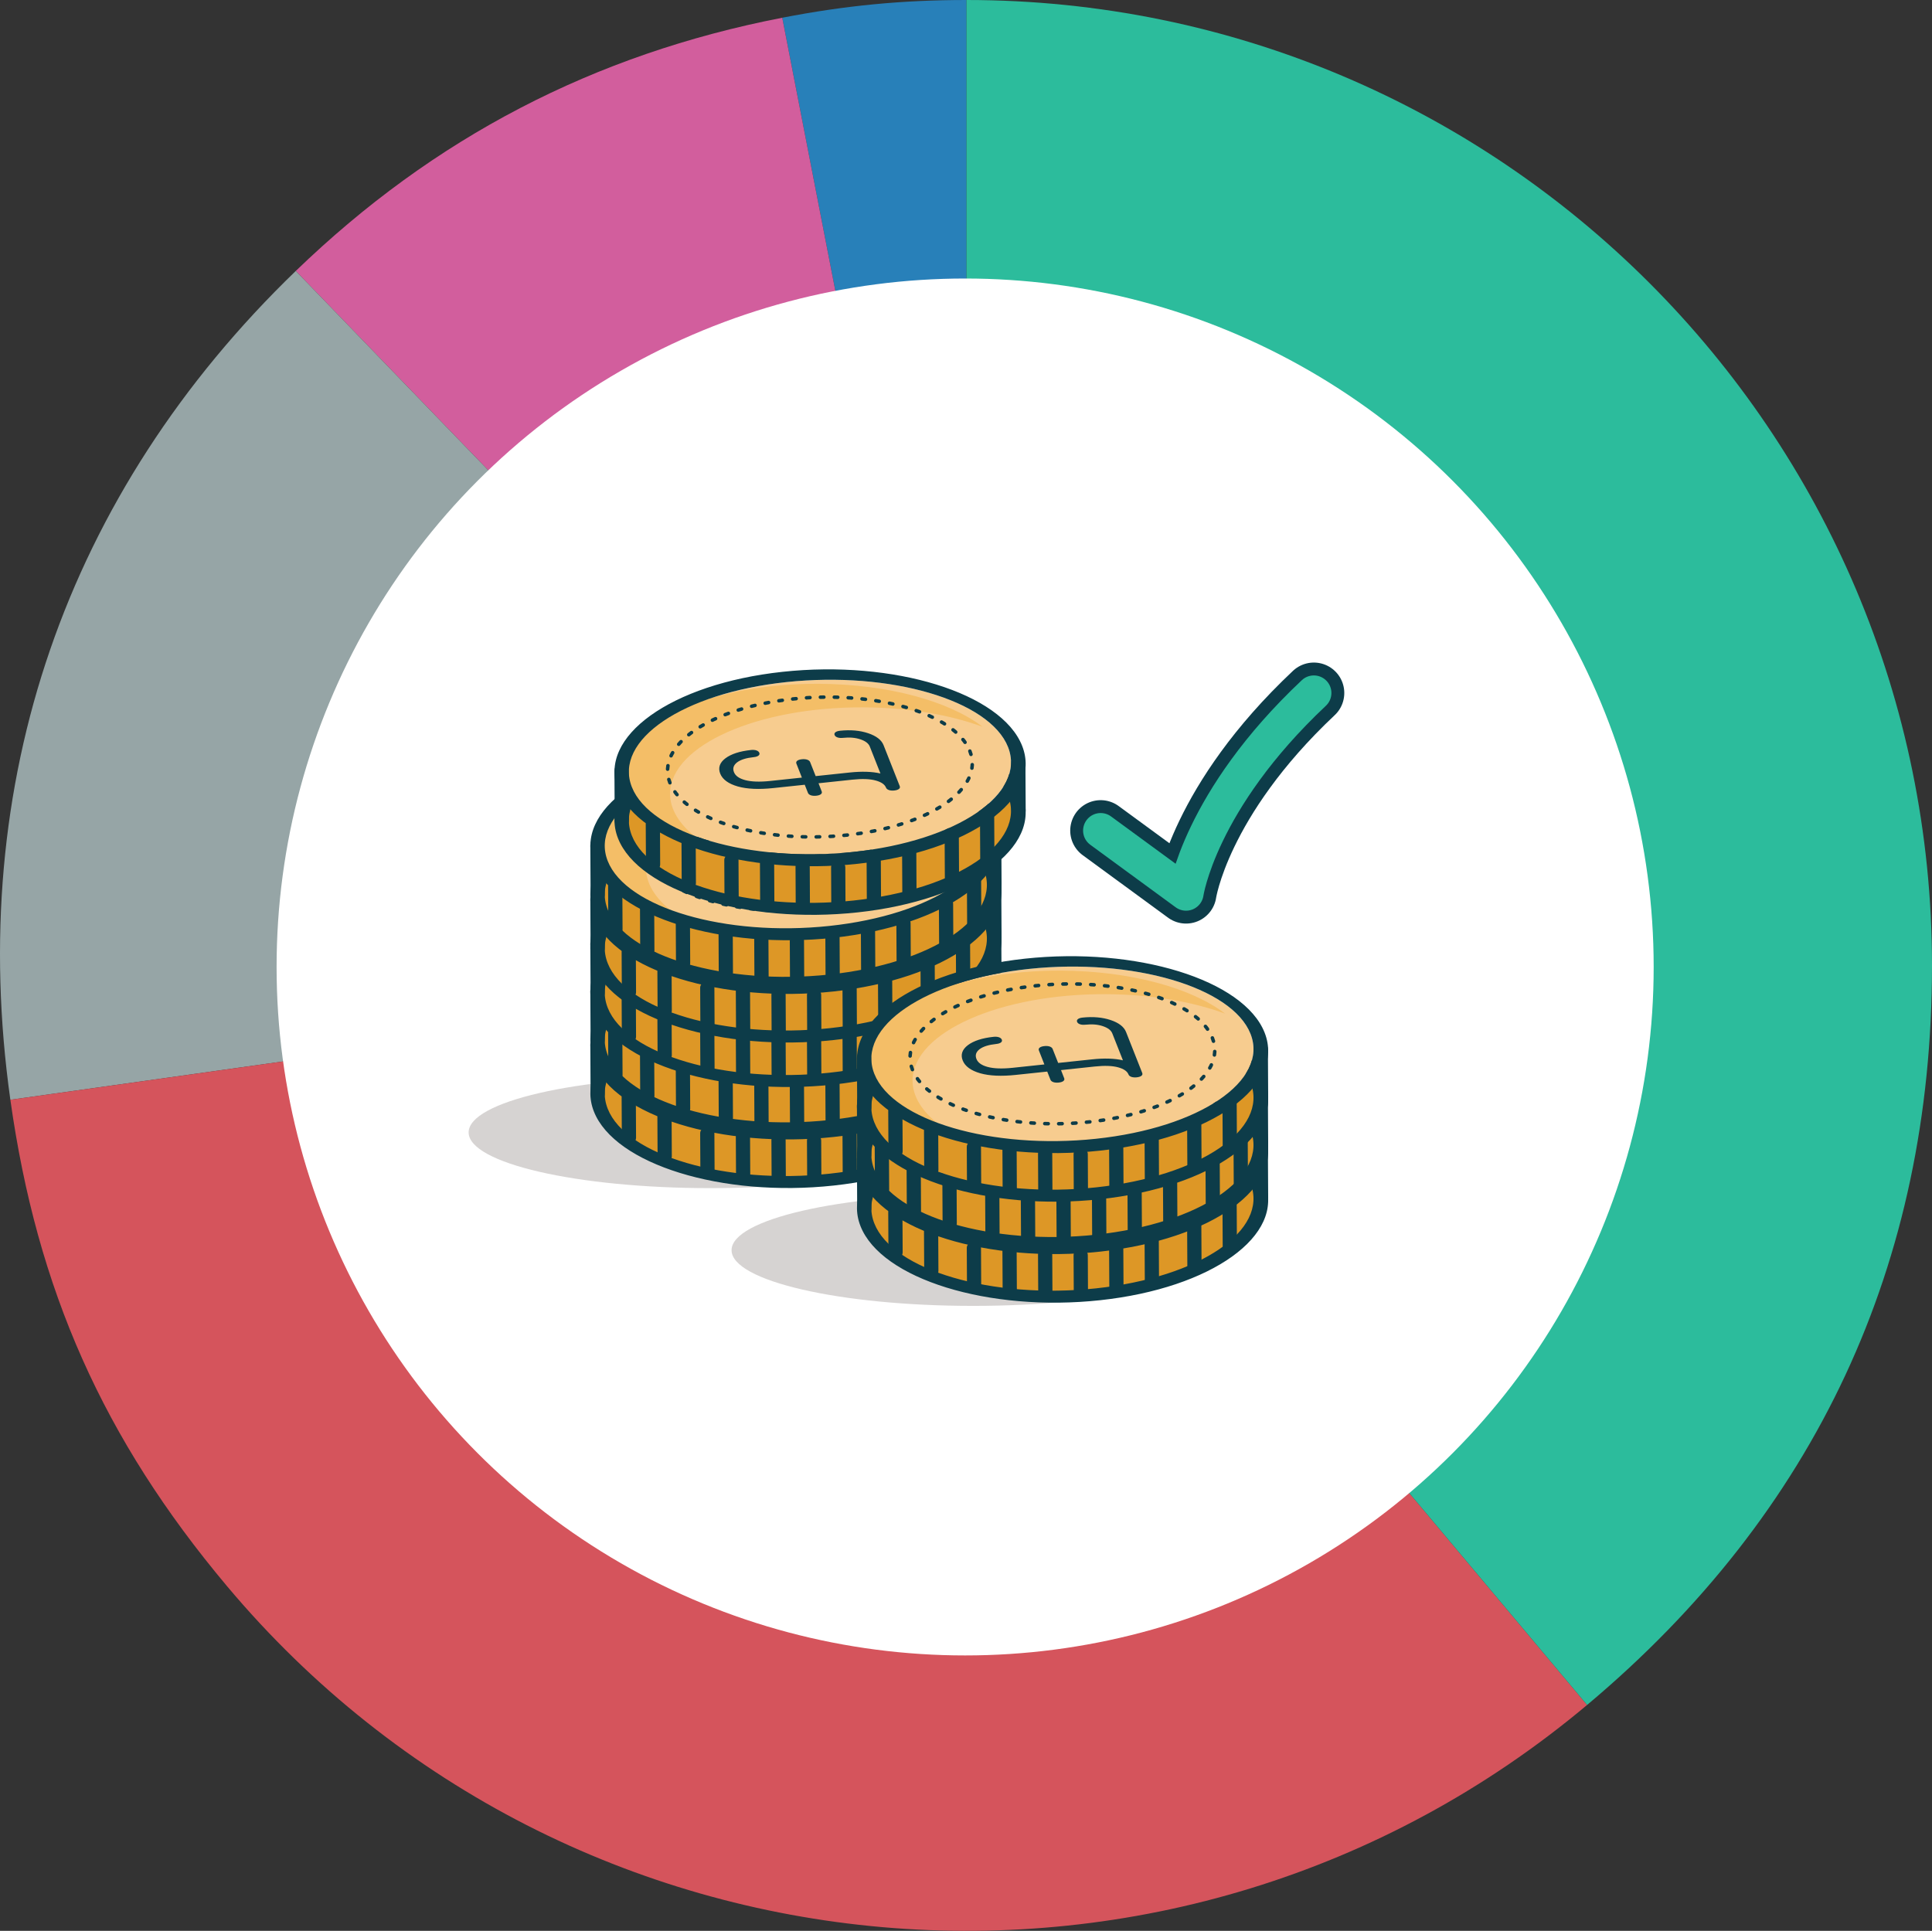 <?xml version="1.0" encoding="UTF-8"?>
<svg id="Layer_3" xmlns="http://www.w3.org/2000/svg" width="474.979" height="474.749" version="1.1" viewBox="0 0 474.979 474.749">
  <rect x="0" y="0" width="474.979" height="474.749" fill="#333333" stroke="none"/>
  <!-- Generator: Adobe Illustrator 29.3.1, SVG Export Plug-In . SVG Version: 2.1.0 Build 151)  -->
  <path d="M237.607,237.372L192.315,4.361c15.443-3.002,29.561-4.361,45.293-4.361v237.372Z" fill="#2880b9" fill-rule="evenodd"/>
  <path d="M237.607,237.372L72.715,66.621C106.664,33.836,145.987,13.366,192.315,4.361l45.293,233.01Z" fill="#d25e9d" fill-rule="evenodd"/>
  <path d="M237.607,237.372L2.546,270.407c-10.947-77.893,13.587-149.146,70.169-203.787l164.892,170.751Z" fill="#96a5a6" fill-rule="evenodd"/>
  <path d="M237.607,237.372l152.58,181.837c-100.426,84.267-250.149,71.168-334.417-29.258-30.336-36.153-46.656-72.808-53.224-119.544l235.062-33.036Z" fill="#d5545c" fill-rule="evenodd"/>
  <path d="M237.607,237.372V0c131.097,0,237.372,106.275,237.372,237.372,0,73.414-28.554,134.648-84.792,181.837l-152.58-181.837Z" fill="#2cbc9c" fill-rule="evenodd"/>
  <circle cx="237.276" cy="237.757" r="169.277" fill="#fff"/>
  <g>
    <ellipse cx="239.253" cy="307.39" rx="59.399" ry="13.699" fill="#d6d3d2"/>
    <ellipse cx="174.612" cy="278.435" rx="59.399" ry="13.699" fill="#d6d3d2"/>
    <g>
      <polygon points="146.909 259.338 153.289 268.709 168.306 274.784 188.36 278.252 202.944 278.252 218.471 274.784 235.628 268.165 244.453 257.182 244.453 269.29 239.672 277.109 229.857 283.25 215.327 288.589 195.331 290.801 176.042 289.166 166.366 286.707 158.498 283.137 150.988 278.252 146.909 268.336 146.909 259.338" fill="#dd9726"/>
      <path d="M245.369,262.52c5.11,13.012-13.02,26.012-40.415,28.98-27.395,2.968-53.84-5.204-58.95-18.216-5.11-13.012,13.02-26.012,40.415-28.98,27.395-2.968,53.84,5.204,58.95,18.216ZM149.409,272.623c4.547,11.514,28.991,18.676,54.488,15.966,25.497-2.711,42.542-14.283,37.995-25.798-4.547-11.514-28.991-18.676-54.488-15.966-25.497,2.711-42.542,14.283-37.995,25.798Z" fill="#0d3c49"/>
      <path d="M149.409,260.676c4.547,11.514,28.991,18.676,54.488,15.966,25.497-2.711,42.542-14.283,37.995-25.798-4.547-11.514-28.991-18.676-54.488-15.966-25.497,2.711-42.542,14.283-37.995,25.798Z" fill="#f7cc8f"/>
      <path d="M158.81,262.151c.233-11.753,21.596-21.202,47.622-21.063,11.059.059,21.199,1.844,29.197,4.774-8.143-6.24-23.101-10.473-40.252-10.565-26.026-.139-47.389,9.31-47.622,21.063-.134,6.759,6.758,12.826,17.581,16.791-4.214-3.229-6.605-6.994-6.526-11.001Z" fill="#f4be67"/>
      <path d="M245.369,250.574c5.11,13.012-13.02,26.012-40.415,28.98-27.395,2.968-53.84-5.204-58.95-18.216-5.11-13.012,13.02-26.012,40.415-28.98,27.395-2.968,53.84,5.204,58.95,18.216ZM149.409,260.676c4.547,11.514,28.991,18.676,54.488,15.966,25.497-2.711,42.542-14.283,37.995-25.798-4.547-11.514-28.991-18.676-54.488-15.966-25.497,2.711-42.542,14.283-37.995,25.798Z" fill="#0d3c49"/>
      <path d="M201.889,280.412l.05,9.518c.005.898-.774,1.629-1.74,1.635s-1.752-.715-1.757-1.612l-.05-9.518c-.005-.898.774-1.629,1.74-1.635.965-.006,1.752.715,1.757,1.612Z" fill="#0d3c49"/>
      <path d="M193.147,280.274l.051,9.668c.005.891-.774,1.617-1.74,1.623-.965.006-1.752-.709-1.757-1.6l-.051-9.668c-.005-.891.774-1.617,1.74-1.623s1.752.709,1.757,1.6Z" fill="#0d3c49"/>
      <path d="M210.621,278.83l.053,9.919c.005.914-.774,1.658-1.739,1.665s-1.752-.728-1.757-1.642l-.053-9.919c-.005-.914.774-1.658,1.739-1.665s1.752.728,1.757,1.642Z" fill="#0d3c49"/>
      <path d="M219.347,276.936l.053,9.979c.005.919-.774,1.668-1.739,1.674s-1.752-.732-1.757-1.651l-.053-9.979c-.005-.919.774-1.668,1.739-1.674s1.752.732,1.757,1.651Z" fill="#0d3c49"/>
      <path d="M184.397,279.329l.052,9.824c.005.905-.774,1.642-1.74,1.649s-1.752-.721-1.757-1.626l-.052-9.824c-.005-.905.774-1.642,1.74-1.649s1.752.721,1.757,1.626Z" fill="#0d3c49"/>
      <path d="M175.632,278.604l.048,9.043c.004.833-.775,1.512-1.74,1.519s-1.752-.663-1.756-1.496l-.048-9.043c-.004-.833.775-1.512,1.74-1.519s1.752.663,1.756,1.496Z" fill="#0d3c49"/>
      <path d="M165.114,274.549l.052,9.748c.005.898-.774,1.63-1.74,1.636s-1.752-.715-1.757-1.613l-.052-9.748c-.005-.898.774-1.63,1.74-1.636s1.752.715,1.757,1.613Z" fill="#0d3c49"/>
      <path d="M156.321,269.821l.052,9.904c.005.921-.774,1.672-1.739,1.678s-1.752-.734-1.757-1.655l-.052-9.904c-.005-.921.774-1.672,1.739-1.678s1.752.734,1.757,1.655Z" fill="#0d3c49"/>
      <path d="M148.625,256.803l.064,12.055c.006,1.121-.772,2.034-1.737,2.04s-1.753-.896-1.759-2.017l-.064-12.055c-.006-1.121.772-2.034,1.737-2.04s1.753.896,1.759,2.017Z" fill="#0d3c49"/>
      <path d="M229.804,273.231l.053,10.019c.005.923-.774,1.675-1.739,1.681s-1.752-.735-1.757-1.658l-.053-10.019c-.005-.923.774-1.675,1.739-1.681s1.752.735,1.757,1.658Z" fill="#0d3c49"/>
      <path d="M238.495,267.712l.057,10.858c.005.999-.773,1.812-1.739,1.818s-1.752-.797-1.758-1.795l-.057-10.858c-.005-.999.773-1.812,1.739-1.818s1.752.797,1.758,1.795Z" fill="#0d3c49"/>
      <path d="M246.171,254.739l.062,11.648c.006,1.071-.773,1.943-1.738,1.95s-1.753-.855-1.758-1.927l-.062-11.648c-.006-1.071.773-1.943,1.738-1.95s1.753.855,1.758,1.927Z" fill="#0d3c49"/>
      <path d="M199.258,247.896c.21.533,1.01.806,2.037.697,1.669-.177,3.083-.057,4.324.367,1.24.425,1.99,1.005,2.293,1.774l2.613,6.616c-2.037-.476-4.583-.556-7.602-.235l-8.321.88-1.361-3.446c-.21-.533-1.01-.806-2.037-.697s-1.555.524-1.345,1.057l1.354,3.452-7.754.824c-2.601.276-4.691.205-6.211-.211-1.481-.406-2.375-1.045-2.733-1.952-.365-.924-.115-1.709.754-2.394.884-.674,2.238-1.099,4.137-1.301,1.027-.109,1.555-.524,1.344-1.057s-1.01-.806-2.037-.697c-2.775.295-4.894.984-6.302,2.047-1.411,1.068-1.841,2.334-1.277,3.761.568,1.438,2.029,2.504,4.354,3.169,2.256.63,5.171.76,8.663.389l7.764-.821.791,2.004c.21.533,1.01.807,2.037.698s1.555-.524,1.344-1.057l-.785-2.009,8.311-.884c2.413-.257,4.353-.186,5.766.211,1.381.387,2.206.96,2.519,1.753.21.533,1.009.806,2.036.697s1.555-.524,1.345-1.057l-3.988-10.098c-.503-1.273-1.783-2.26-3.804-2.933-2.013-.671-4.331-.874-6.886-.602-1.027.109-1.555.524-1.344,1.057Z" fill="#0d3c49"/>
      <path d="M232.513,251.841c3.65,9.242-9.895,18.489-30.254,20.654-20.359,2.164-39.822-3.574-43.472-12.816-3.65-9.242,9.895-18.489,30.254-20.654,20.359-2.164,39.822,3.574,43.472,12.816Z" fill="none" stroke="#0d3c49" stroke-dasharray=".854 2.563" stroke-linecap="round" stroke-miterlimit="10" stroke-width=".862"/>
    </g>
    <g>
      <g>
        <polygon points="146.909 246.14 153.289 255.512 168.306 261.586 188.36 265.054 202.944 265.054 218.471 261.586 235.628 254.968 244.453 243.984 244.453 256.093 239.672 263.911 229.857 270.053 215.327 275.391 195.331 277.603 176.042 275.968 166.366 273.509 158.498 269.939 150.988 265.054 146.909 255.139 146.909 246.14" fill="#dd9726"/>
        <path d="M245.369,249.323c5.11,13.012-13.02,26.012-40.415,28.98-27.395,2.968-53.84-5.204-58.95-18.216-5.11-13.012,13.02-26.012,40.415-28.98,27.395-2.968,53.84,5.204,58.95,18.216ZM149.409,259.425c4.547,11.514,28.991,18.676,54.488,15.966,25.497-2.711,42.542-14.283,37.995-25.798-4.547-11.514-28.991-18.676-54.488-15.966-25.497,2.711-42.542,14.283-37.995,25.798Z" fill="#0d3c49"/>
        <g>
          <path d="M206.409,266.21l.05,9.518c.005.898-.774,1.629-1.74,1.635s-1.752-.715-1.757-1.612l-.05-9.518c-.005-.898.774-1.629,1.74-1.635s1.752.715,1.757,1.612Z" fill="#0d3c49"/>
          <path d="M197.667,267.076l.051,9.668c.005.891-.774,1.617-1.74,1.623s-1.752-.709-1.757-1.6l-.051-9.668c-.005-.891.774-1.617,1.74-1.623s1.752.709,1.757,1.6Z" fill="#0d3c49"/>
          <path d="M215.142,264.628l.053,9.919c.005.914-.774,1.658-1.739,1.665s-1.752-.728-1.757-1.642l-.053-9.919c-.005-.914.774-1.658,1.739-1.665s1.752.728,1.757,1.642Z" fill="#0d3c49"/>
          <path d="M223.868,262.734l.053,9.979c.005.919-.774,1.668-1.739,1.674s-1.752-.732-1.757-1.651l-.053-9.979c-.005-.919.774-1.668,1.739-1.674s1.752.732,1.757,1.651Z" fill="#0d3c49"/>
          <path d="M188.917,266.131l.052,9.824c.005.905-.774,1.642-1.74,1.649s-1.752-.721-1.757-1.626l-.052-9.824c-.005-.905.774-1.642,1.74-1.649s1.752.721,1.757,1.626Z" fill="#0d3c49"/>
          <path d="M180.151,265.47l.05,9.422c.005.868-.774,1.575-1.74,1.582s-1.752-.691-1.757-1.559l-.05-9.422c-.005-.868.774-1.575,1.74-1.582s1.752.691,1.757,1.559Z" fill="#0d3c49"/>
          <path d="M169.634,262.849l.052,9.748c.005.898-.774,1.63-1.74,1.636s-1.752-.715-1.757-1.613l-.052-9.748c-.005-.898.774-1.63,1.74-1.636s1.752.715,1.757,1.613Z" fill="#0d3c49"/>
          <path d="M160.837,259.199l.054,10.278c.005.956-.774,1.735-1.739,1.741-.965.006-1.752-.762-1.757-1.718l-.054-10.278c-.005-.956.774-1.735,1.739-1.741s1.752.762,1.757,1.718Z" fill="#0d3c49"/>
          <path d="M148.625,243.605l.064,12.055c.006,1.121-.772,2.034-1.737,2.04s-1.753-.896-1.759-2.017l-.064-12.055c-.006-1.121.772-2.034,1.737-2.04s1.753.896,1.759,2.017Z" fill="#0d3c49"/>
          <path d="M234.324,258.024l.053,10.019c.005.923-.774,1.675-1.739,1.681s-1.752-.735-1.757-1.658l-.053-10.019c-.005-.923.774-1.675,1.739-1.681s1.752.735,1.757,1.658Z" fill="#0d3c49"/>
          <path d="M241.208,252.041l.057,10.858c.005.999-.773,1.812-1.739,1.818s-1.752-.797-1.758-1.795l-.057-10.858c-.005-.999.773-1.812,1.739-1.818s1.752.797,1.758,1.795Z" fill="#0d3c49"/>
          <path d="M246.171,241.541l.062,11.648c.006,1.071-.773,1.943-1.738,1.95s-1.753-.855-1.758-1.927l-.062-11.648c-.006-1.071.773-1.943,1.738-1.95s1.753.855,1.758,1.927Z" fill="#0d3c49"/>
          <path d="M152.998,253.59l.057,10.704c.005.996-.773,1.807-1.739,1.813s-1.752-.794-1.758-1.79l-.057-10.704c-.005-.996.773-1.807,1.739-1.813s1.752.794,1.758,1.79Z" fill="#0d3c49"/>
        </g>
      </g>
      <path d="M149.409,247.478c4.547,11.514,28.991,18.676,54.488,15.966,25.497-2.711,42.542-14.283,37.995-25.798-4.547-11.514-28.991-18.676-54.488-15.966-25.497,2.711-42.542,14.283-37.995,25.798Z" fill="#f7cc8f"/>
      <path d="M158.81,248.953c.233-11.753,21.596-21.202,47.622-21.063,11.059.059,21.199,1.844,29.197,4.774-8.143-6.24-23.101-10.473-40.252-10.565-26.026-.139-47.389,9.31-47.622,21.063-.134,6.759,6.758,12.826,17.581,16.791-4.214-3.229-6.605-6.994-6.526-11.001Z" fill="#f4be67"/>
      <path d="M245.369,237.376c5.11,13.012-13.02,26.012-40.415,28.98-27.395,2.968-53.84-5.204-58.95-18.216-5.11-13.012,13.02-26.012,40.415-28.98,27.395-2.968,53.84,5.204,58.95,18.216ZM149.409,247.478c4.547,11.514,28.991,18.676,54.488,15.966,25.497-2.711,42.542-14.283,37.995-25.798-4.547-11.514-28.991-18.676-54.488-15.966-25.497,2.711-42.542,14.283-37.995,25.798Z" fill="#0d3c49"/>
      <path d="M199.258,234.699c.21.533,1.01.806,2.037.697,1.669-.177,3.083-.057,4.324.367,1.24.425,1.99,1.005,2.293,1.774l2.613,6.616c-2.037-.476-4.583-.556-7.602-.235l-8.321.88-1.361-3.446c-.21-.533-1.01-.806-2.037-.697s-1.555.524-1.345,1.057l1.354,3.452-7.754.824c-2.601.276-4.691.205-6.211-.211-1.481-.406-2.375-1.045-2.733-1.952-.365-.924-.115-1.709.754-2.394.884-.674,2.238-1.099,4.137-1.301,1.027-.109,1.555-.524,1.344-1.057s-1.01-.806-2.037-.697c-2.775.295-4.894.984-6.302,2.047-1.411,1.068-1.841,2.334-1.277,3.761.568,1.438,2.029,2.504,4.354,3.169,2.256.63,5.171.76,8.663.389l7.764-.821.791,2.004c.21.533,1.01.807,2.037.698s1.555-.524,1.344-1.057l-.785-2.009,8.311-.884c2.413-.257,4.353-.186,5.766.211,1.381.387,2.206.96,2.519,1.753.21.533,1.009.806,2.036.697,1.027-.109,1.555-.524,1.345-1.057l-3.988-10.098c-.503-1.273-1.783-2.26-3.804-2.933-2.013-.671-4.331-.874-6.886-.602-1.027.109-1.555.524-1.344,1.057Z" fill="#0d3c49"/>
      <path d="M232.513,238.644c3.65,9.242-9.895,18.489-30.254,20.654-20.359,2.164-39.822-3.574-43.472-12.816-3.65-9.242,9.895-18.489,30.254-20.654,20.359-2.164,39.822,3.574,43.472,12.816Z" fill="none" stroke="#0d3c49" stroke-dasharray=".854 2.563" stroke-linecap="round" stroke-miterlimit="10" stroke-width=".862"/>
    </g>
    <g>
      <polygon points="146.909 234.506 153.289 243.877 168.306 249.952 188.36 253.42 202.944 253.42 218.471 249.952 235.628 243.333 244.453 232.35 244.453 244.458 239.672 252.276 229.857 258.418 215.327 263.757 195.331 265.969 176.042 264.334 166.366 261.875 158.498 258.305 150.988 253.42 146.909 243.504 146.909 234.506" fill="#dd9726"/>
      <path d="M245.369,237.688c5.11,13.012-13.02,26.012-40.415,28.98-27.395,2.968-53.84-5.204-58.95-18.216-5.11-13.012,13.02-26.012,40.415-28.98,27.395-2.968,53.84,5.204,58.95,18.216ZM149.409,247.791c4.547,11.514,28.991,18.676,54.488,15.966,25.497-2.711,42.542-14.283,37.995-25.798-4.547-11.514-28.991-18.676-54.488-15.966s-42.542,14.283-37.995,25.798Z" fill="#0d3c49"/>
      <path d="M149.409,235.844c4.547,11.514,28.991,18.676,54.488,15.966,25.497-2.711,42.542-14.283,37.995-25.798-4.547-11.514-28.991-18.676-54.488-15.966-25.497,2.711-42.542,14.283-37.995,25.798Z" fill="#f7cc8f"/>
      <path d="M158.81,237.319c.233-11.753,21.596-21.202,47.622-21.063,11.059.059,21.199,1.844,29.197,4.774-8.143-6.24-23.101-10.473-40.252-10.565-26.026-.139-47.389,9.31-47.622,21.063-.134,6.759,6.758,12.826,17.581,16.791-4.214-3.229-6.605-6.994-6.526-11.001Z" fill="#f4be67"/>
      <path d="M245.369,225.741c5.11,13.012-13.02,26.012-40.415,28.98-27.395,2.968-53.84-5.204-58.95-18.216-5.11-13.012,13.02-26.012,40.415-28.98,27.395-2.968,53.84,5.204,58.95,18.216ZM149.409,235.844c4.547,11.514,28.991,18.676,54.488,15.966,25.497-2.711,42.542-14.283,37.995-25.798-4.547-11.514-28.991-18.676-54.488-15.966-25.497,2.711-42.542,14.283-37.995,25.798Z" fill="#0d3c49"/>
      <path d="M201.889,255.58l.05,9.518c.005.898-.774,1.629-1.74,1.635s-1.752-.715-1.757-1.612l-.05-9.518c-.005-.898.774-1.629,1.74-1.635s1.752.715,1.757,1.612Z" fill="#0d3c49"/>
      <path d="M193.147,255.442l.051,9.668c.005.891-.774,1.617-1.74,1.623s-1.752-.709-1.757-1.6l-.051-9.668c-.005-.891.774-1.617,1.74-1.623s1.752.709,1.757,1.6Z" fill="#0d3c49"/>
      <path d="M210.621,253.998l.053,9.919c.005.914-.774,1.658-1.739,1.665s-1.752-.728-1.757-1.642l-.053-9.919c-.005-.914.774-1.658,1.739-1.665s1.752.728,1.757,1.642Z" fill="#0d3c49"/>
      <path d="M219.347,252.104l.053,9.979c.005.919-.774,1.668-1.739,1.674s-1.752-.732-1.757-1.651l-.053-9.979c-.005-.919.774-1.668,1.739-1.674.965-.006,1.752.732,1.757,1.651Z" fill="#0d3c49"/>
      <path d="M184.397,254.497l.052,9.824c.005.905-.774,1.642-1.74,1.649s-1.752-.721-1.757-1.626l-.052-9.824c-.005-.905.774-1.642,1.74-1.649s1.752.721,1.757,1.626Z" fill="#0d3c49"/>
      <path d="M175.632,253.772l.048,9.043c.004.833-.775,1.512-1.74,1.519s-1.752-.663-1.756-1.496l-.048-9.043c-.004-.833.775-1.512,1.74-1.519s1.752.663,1.756,1.496Z" fill="#0d3c49"/>
      <path d="M165.114,249.717l.052,9.748c.005.898-.774,1.63-1.74,1.636-.965.006-1.752-.715-1.757-1.613l-.052-9.748c-.005-.898.774-1.63,1.74-1.636s1.752.715,1.757,1.613Z" fill="#0d3c49"/>
      <path d="M156.321,244.989l.052,9.904c.005.921-.774,1.672-1.739,1.678s-1.752-.734-1.757-1.655l-.052-9.904c-.005-.921.774-1.672,1.739-1.678s1.752.734,1.757,1.655Z" fill="#0d3c49"/>
      <path d="M148.625,231.97l.064,12.055c.006,1.121-.772,2.034-1.737,2.04s-1.753-.896-1.759-2.017l-.064-12.055c-.006-1.121.772-2.034,1.737-2.04s1.753.896,1.759,2.017Z" fill="#0d3c49"/>
      <path d="M229.804,248.399l.053,10.019c.005.923-.774,1.675-1.739,1.681s-1.752-.735-1.757-1.658l-.053-10.019c-.005-.923.774-1.675,1.739-1.681s1.752.735,1.757,1.658Z" fill="#0d3c49"/>
      <path d="M238.495,242.88l.057,10.858c.005.999-.773,1.812-1.739,1.818s-1.752-.797-1.758-1.795l-.057-10.858c-.005-.999.773-1.812,1.739-1.818s1.752.797,1.758,1.795Z" fill="#0d3c49"/>
      <path d="M246.171,229.907l.062,11.648c.006,1.071-.773,1.943-1.738,1.95s-1.753-.855-1.758-1.927l-.062-11.648c-.006-1.071.773-1.943,1.738-1.95s1.753.855,1.758,1.927Z" fill="#0d3c49"/>
      <path d="M199.258,223.064c.21.533,1.01.806,2.037.697,1.669-.177,3.083-.057,4.324.367,1.24.425,1.99,1.005,2.293,1.774l2.613,6.616c-2.037-.476-4.583-.556-7.602-.235l-8.321.88-1.361-3.446c-.21-.533-1.01-.806-2.037-.697s-1.555.524-1.345,1.057l1.354,3.452-7.754.824c-2.601.276-4.691.205-6.211-.211-1.481-.406-2.375-1.045-2.733-1.952-.365-.924-.115-1.709.754-2.394.884-.674,2.238-1.099,4.137-1.301,1.027-.109,1.555-.524,1.344-1.057s-1.01-.806-2.037-.697c-2.775.295-4.894.984-6.302,2.047-1.411,1.068-1.841,2.334-1.277,3.761.568,1.438,2.029,2.504,4.354,3.169,2.256.63,5.171.76,8.663.389l7.764-.821.791,2.004c.21.533,1.01.807,2.037.698s1.555-.524,1.344-1.057l-.785-2.009,8.311-.884c2.413-.257,4.353-.186,5.766.211,1.381.387,2.206.96,2.519,1.753.21.533,1.009.806,2.036.697s1.555-.524,1.345-1.057l-3.988-10.098c-.503-1.273-1.783-2.26-3.804-2.933-2.013-.671-4.331-.874-6.886-.602-1.027.109-1.555.524-1.344,1.057Z" fill="#0d3c49"/>
      <path d="M232.513,227.009c3.65,9.242-9.895,18.489-30.254,20.654-20.359,2.164-39.822-3.574-43.472-12.816-3.65-9.242,9.895-18.489,30.254-20.654,20.359-2.164,39.822,3.574,43.472,12.816Z" fill="none" stroke="#0d3c49" stroke-dasharray=".854 2.563" stroke-linecap="round" stroke-miterlimit="10" stroke-width=".862"/>
    </g>
    <g>
      <polygon points="146.909 223.562 153.289 232.933 168.306 239.007 188.36 242.476 202.944 242.476 218.471 239.007 235.628 232.389 244.453 221.405 244.453 233.514 239.672 241.332 229.857 247.474 215.327 252.812 195.331 255.025 176.042 253.389 166.366 250.931 158.498 247.361 150.988 242.476 146.909 232.56 146.909 223.562" fill="#dd9726"/>
      <path d="M245.369,226.744c5.11,13.012-13.02,26.012-40.415,28.98-27.395,2.968-53.84-5.204-58.95-18.216-5.11-13.012,13.02-26.012,40.415-28.98,27.395-2.968,53.84,5.204,58.95,18.216ZM149.409,236.846c4.547,11.514,28.991,18.676,54.488,15.966,25.497-2.711,42.542-14.283,37.995-25.798-4.547-11.514-28.991-18.676-54.488-15.966s-42.542,14.283-37.995,25.798Z" fill="#0d3c49"/>
      <path d="M149.409,224.9c4.547,11.514,28.991,18.676,54.488,15.966,25.497-2.711,42.542-14.283,37.995-25.798-4.547-11.514-28.991-18.676-54.488-15.966-25.497,2.711-42.542,14.283-37.995,25.798Z" fill="#f7cc8f"/>
      <path d="M158.81,226.374c.233-11.753,21.596-21.202,47.622-21.063,11.059.059,21.199,1.844,29.197,4.774-8.143-6.24-23.101-10.473-40.252-10.565-26.026-.139-47.389,9.31-47.622,21.063-.134,6.759,6.758,12.826,17.581,16.791-4.214-3.229-6.605-6.994-6.526-11.001Z" fill="#f4be67"/>
      <path d="M245.369,214.797c5.11,13.012-13.02,26.012-40.415,28.98-27.395,2.968-53.84-5.204-58.95-18.216-5.11-13.012,13.02-26.012,40.415-28.98,27.395-2.968,53.84,5.204,58.95,18.216ZM149.409,224.9c4.547,11.514,28.991,18.676,54.488,15.966,25.497-2.711,42.542-14.283,37.995-25.798-4.547-11.514-28.991-18.676-54.488-15.966-25.497,2.711-42.542,14.283-37.995,25.798Z" fill="#0d3c49"/>
      <path d="M201.889,244.635l.05,9.518c.005.898-.774,1.629-1.74,1.635s-1.752-.715-1.757-1.612l-.05-9.518c-.005-.898.774-1.629,1.74-1.635s1.752.715,1.757,1.612Z" fill="#0d3c49"/>
      <path d="M193.147,244.498l.051,9.668c.005.891-.774,1.617-1.74,1.623s-1.752-.709-1.757-1.6l-.051-9.668c-.005-.891.774-1.617,1.74-1.623s1.752.709,1.757,1.6Z" fill="#0d3c49"/>
      <path d="M210.621,243.053l.053,9.919c.005.914-.774,1.658-1.739,1.665s-1.752-.728-1.757-1.642l-.053-9.919c-.005-.914.774-1.658,1.739-1.665s1.752.728,1.757,1.642Z" fill="#0d3c49"/>
      <path d="M219.347,241.159l.053,9.979c.005.919-.774,1.668-1.739,1.674s-1.752-.732-1.757-1.651l-.053-9.979c-.005-.919.774-1.668,1.739-1.674s1.752.732,1.757,1.651Z" fill="#0d3c49"/>
      <path d="M184.397,243.552l.052,9.824c.005.905-.774,1.642-1.74,1.649s-1.752-.721-1.757-1.626l-.052-9.824c-.005-.905.774-1.642,1.74-1.649s1.752.721,1.757,1.626Z" fill="#0d3c49"/>
      <path d="M175.632,242.828l.048,9.043c.004.833-.775,1.512-1.74,1.519-.965.006-1.752-.663-1.756-1.496l-.048-9.043c-.004-.833.775-1.512,1.74-1.519s1.752.663,1.756,1.496Z" fill="#0d3c49"/>
      <path d="M165.114,238.772l.052,9.748c.005.898-.774,1.63-1.74,1.636s-1.752-.715-1.757-1.613l-.052-9.748c-.005-.898.774-1.63,1.74-1.636s1.752.715,1.757,1.613Z" fill="#0d3c49"/>
      <path d="M156.321,234.044l.052,9.904c.005.921-.774,1.672-1.739,1.678s-1.752-.734-1.757-1.655l-.052-9.904c-.005-.921.774-1.672,1.739-1.678s1.752.734,1.757,1.655Z" fill="#0d3c49"/>
      <path d="M148.625,221.026l.064,12.055c.006,1.121-.772,2.034-1.737,2.04s-1.753-.896-1.759-2.017l-.064-12.055c-.006-1.121.772-2.034,1.737-2.04s1.753.896,1.759,2.017Z" fill="#0d3c49"/>
      <path d="M229.804,237.454l.053,10.019c.005.923-.774,1.675-1.739,1.681s-1.752-.735-1.757-1.658l-.053-10.019c-.005-.923.774-1.675,1.739-1.681s1.752.735,1.757,1.658Z" fill="#0d3c49"/>
      <path d="M238.495,231.935l.057,10.858c.005.999-.773,1.812-1.739,1.818s-1.752-.797-1.758-1.795l-.057-10.858c-.005-.999.773-1.812,1.739-1.818s1.752.797,1.758,1.795Z" fill="#0d3c49"/>
      <path d="M246.171,218.963l.062,11.648c.006,1.071-.773,1.943-1.738,1.95s-1.753-.855-1.758-1.927l-.062-11.648c-.006-1.071.773-1.943,1.738-1.95s1.753.855,1.758,1.927Z" fill="#0d3c49"/>
      <path d="M199.258,212.12c.21.533,1.01.806,2.037.697,1.669-.177,3.083-.057,4.324.367,1.24.425,1.99,1.005,2.293,1.774l2.613,6.616c-2.037-.476-4.583-.556-7.602-.235l-8.321.88-1.361-3.446c-.21-.533-1.01-.806-2.037-.697s-1.555.524-1.345,1.057l1.354,3.452-7.754.824c-2.601.276-4.691.205-6.211-.211-1.481-.406-2.375-1.045-2.733-1.952-.365-.924-.115-1.709.754-2.394.884-.674,2.238-1.099,4.137-1.301,1.027-.109,1.555-.524,1.344-1.057s-1.01-.806-2.037-.697c-2.775.295-4.894.984-6.302,2.047-1.411,1.068-1.841,2.334-1.277,3.761.568,1.438,2.029,2.504,4.354,3.169,2.256.63,5.171.76,8.663.389l7.764-.821.791,2.004c.21.533,1.01.807,2.037.698s1.555-.524,1.344-1.057l-.785-2.009,8.311-.884c2.413-.257,4.353-.186,5.766.211,1.381.387,2.206.96,2.519,1.753.21.533,1.009.806,2.036.697s1.555-.524,1.345-1.057l-3.988-10.098c-.503-1.273-1.783-2.26-3.804-2.933-2.013-.671-4.331-.874-6.886-.602-1.027.109-1.555.524-1.344,1.057Z" fill="#0d3c49"/>
      <path d="M232.513,216.065c3.65,9.242-9.895,18.489-30.254,20.654-20.359,2.164-39.822-3.574-43.472-12.816-3.65-9.242,9.895-18.489,30.254-20.654,20.359-2.164,39.822,3.574,43.472,12.816Z" fill="none" stroke="#0d3c49" stroke-dasharray=".854 2.563" stroke-linecap="round" stroke-miterlimit="10" stroke-width=".862"/>
    </g>
    <g>
      <g>
        <polygon points="146.909 210.364 153.289 219.735 168.306 225.81 188.36 229.278 202.944 229.278 218.471 225.81 235.628 219.191 244.453 208.208 244.453 220.316 239.672 228.134 229.857 234.276 215.327 239.614 195.331 241.827 176.042 240.191 166.366 237.733 158.498 234.163 150.988 229.278 146.909 219.362 146.909 210.364" fill="#dd9726"/>
        <path d="M245.369,213.546c5.11,13.012-13.02,26.012-40.415,28.98-27.395,2.968-53.84-5.204-58.95-18.216-5.11-13.012,13.02-26.012,40.415-28.98,27.395-2.968,53.84,5.204,58.95,18.216ZM149.409,223.649c4.547,11.514,28.991,18.676,54.488,15.966,25.497-2.711,42.542-14.283,37.995-25.798-4.547-11.514-28.991-18.676-54.488-15.966-25.497,2.711-42.542,14.283-37.995,25.798Z" fill="#0d3c49"/>
        <g>
          <path d="M206.409,230.433l.05,9.518c.005.898-.774,1.629-1.74,1.635s-1.752-.715-1.757-1.612l-.05-9.518c-.005-.898.774-1.629,1.74-1.635s1.752.715,1.757,1.612Z" fill="#0d3c49"/>
          <path d="M197.667,231.3l.051,9.668c.005.891-.774,1.617-1.74,1.623s-1.752-.709-1.757-1.6l-.051-9.668c-.005-.891.774-1.617,1.74-1.623s1.752.709,1.757,1.6Z" fill="#0d3c49"/>
          <path d="M215.142,228.851l.053,9.919c.005.914-.774,1.658-1.739,1.665s-1.752-.728-1.757-1.642l-.053-9.919c-.005-.914.774-1.658,1.739-1.665s1.752.728,1.757,1.642Z" fill="#0d3c49"/>
          <path d="M223.868,226.957l.053,9.979c.005.919-.774,1.668-1.739,1.674-.965.006-1.752-.732-1.757-1.651l-.053-9.979c-.005-.919.774-1.668,1.739-1.674s1.752.732,1.757,1.651Z" fill="#0d3c49"/>
          <path d="M188.917,230.355l.052,9.824c.005.905-.774,1.642-1.74,1.649s-1.752-.721-1.757-1.626l-.052-9.824c-.005-.905.774-1.642,1.74-1.649s1.752.721,1.757,1.626Z" fill="#0d3c49"/>
          <path d="M180.151,229.693l.05,9.422c.005.868-.774,1.575-1.74,1.582s-1.752-.691-1.757-1.559l-.05-9.422c-.005-.868.774-1.575,1.74-1.582s1.752.691,1.757,1.559Z" fill="#0d3c49"/>
          <path d="M169.634,227.073l.052,9.748c.005.898-.774,1.63-1.74,1.636s-1.752-.715-1.757-1.613l-.052-9.748c-.005-.898.774-1.63,1.74-1.636s1.752.715,1.757,1.613Z" fill="#0d3c49"/>
          <path d="M160.837,223.423l.054,10.278c.005.956-.774,1.735-1.739,1.741s-1.752-.762-1.757-1.718l-.054-10.278c-.005-.956.774-1.735,1.739-1.741s1.752.762,1.757,1.718Z" fill="#0d3c49"/>
          <path d="M148.625,207.828l.064,12.055c.006,1.121-.772,2.034-1.737,2.04s-1.753-.896-1.759-2.017l-.064-12.055c-.006-1.121.772-2.034,1.737-2.04s1.753.896,1.759,2.017Z" fill="#0d3c49"/>
          <path d="M234.324,222.248l.053,10.019c.005.923-.774,1.675-1.739,1.681s-1.752-.735-1.757-1.658l-.053-10.019c-.005-.923.774-1.675,1.739-1.681s1.752.735,1.757,1.658Z" fill="#0d3c49"/>
          <path d="M241.208,216.264l.057,10.858c.005.999-.773,1.812-1.739,1.818s-1.752-.797-1.758-1.795l-.057-10.858c-.005-.999.773-1.812,1.739-1.818s1.752.797,1.758,1.795Z" fill="#0d3c49"/>
          <path d="M246.171,205.765l.062,11.648c.006,1.071-.773,1.943-1.738,1.95s-1.753-.855-1.758-1.927l-.062-11.648c-.006-1.071.773-1.943,1.738-1.95s1.753.855,1.758,1.927Z" fill="#0d3c49"/>
          <path d="M152.998,217.814l.057,10.704c.005.996-.773,1.807-1.739,1.813s-1.752-.794-1.758-1.79l-.057-10.704c-.005-.996.773-1.807,1.739-1.813s1.752.794,1.758,1.79Z" fill="#0d3c49"/>
        </g>
      </g>
      <path d="M149.409,211.702c4.547,11.514,28.991,18.676,54.488,15.966,25.497-2.711,42.542-14.283,37.995-25.798-4.547-11.514-28.991-18.676-54.488-15.966-25.497,2.711-42.542,14.283-37.995,25.798Z" fill="#f7cc8f"/>
      <path d="M158.81,213.177c.233-11.753,21.596-21.202,47.622-21.063,11.059.059,21.199,1.844,29.197,4.774-8.143-6.24-23.101-10.473-40.252-10.565-26.026-.139-47.389,9.31-47.622,21.063-.134,6.759,6.758,12.826,17.581,16.791-4.214-3.229-6.605-6.994-6.526-11.001Z" fill="#f4be67"/>
      <path d="M245.369,201.599c5.11,13.012-13.02,26.012-40.415,28.98-27.395,2.968-53.84-5.204-58.95-18.216-5.11-13.012,13.02-26.012,40.415-28.98,27.395-2.968,53.84,5.204,58.95,18.216ZM149.409,211.702c4.547,11.514,28.991,18.676,54.488,15.966,25.497-2.711,42.542-14.283,37.995-25.798-4.547-11.514-28.991-18.676-54.488-15.966-25.497,2.711-42.542,14.283-37.995,25.798Z" fill="#0d3c49"/>
      <path d="M199.258,198.922c.21.533,1.01.806,2.037.697,1.669-.177,3.083-.057,4.324.367,1.24.425,1.99,1.005,2.293,1.774l2.613,6.616c-2.037-.476-4.583-.556-7.602-.235l-8.321.88-1.361-3.446c-.21-.533-1.01-.806-2.037-.697s-1.555.524-1.345,1.057l1.354,3.452-7.754.824c-2.601.276-4.691.205-6.211-.211-1.481-.406-2.375-1.045-2.733-1.952-.365-.924-.115-1.709.754-2.394.884-.674,2.238-1.099,4.137-1.301,1.027-.109,1.555-.524,1.344-1.057s-1.01-.806-2.037-.697c-2.775.295-4.894.984-6.302,2.047-1.411,1.068-1.841,2.334-1.277,3.761.568,1.438,2.029,2.504,4.354,3.169,2.256.63,5.171.76,8.663.389l7.764-.821.791,2.004c.21.533,1.01.807,2.037.698s1.555-.524,1.344-1.057l-.785-2.009,8.311-.884c2.413-.257,4.353-.186,5.766.211,1.381.387,2.206.96,2.519,1.753.21.533,1.009.806,2.036.697s1.555-.524,1.345-1.057l-3.988-10.098c-.503-1.273-1.783-2.26-3.804-2.933-2.013-.671-4.331-.874-6.886-.602-1.027.109-1.555.524-1.344,1.057Z" fill="#0d3c49"/>
      <path d="M232.513,202.867c3.65,9.242-9.895,18.489-30.254,20.654-20.359,2.164-39.822-3.574-43.472-12.816-3.65-9.242,9.895-18.489,30.254-20.654,20.359-2.164,39.822,3.574,43.472,12.816Z" fill="none" stroke="#0d3c49" stroke-dasharray=".854 2.563" stroke-linecap="round" stroke-miterlimit="10" stroke-width=".862"/>
    </g>
    <g>
      <polygon points="152.838 192.17 159.218 201.541 174.235 207.616 194.289 211.084 208.873 211.084 224.4 207.616 241.557 200.997 250.382 190.013 250.382 202.122 245.601 209.94 235.786 216.082 221.256 221.42 201.259 223.633 181.971 221.997 172.294 219.539 164.427 215.969 156.916 211.084 152.838 201.168 152.838 192.17" fill="#dd9726"/>
      <path d="M251.298,195.352c5.11,13.012-13.02,26.012-40.415,28.98-27.395,2.968-53.84-5.204-58.95-18.216-5.11-13.012,13.02-26.012,40.415-28.98,27.395-2.968,53.84,5.204,58.95,18.216ZM155.338,205.455c4.547,11.514,28.991,18.676,54.488,15.966,25.497-2.711,42.542-14.283,37.995-25.798-4.547-11.514-28.991-18.676-54.488-15.966-25.497,2.711-42.542,14.283-37.995,25.798Z" fill="#0d3c49"/>
      <path d="M155.338,193.508c4.547,11.514,28.991,18.676,54.488,15.966,25.497-2.711,42.542-14.283,37.995-25.798-4.547-11.514-28.991-18.676-54.488-15.966-25.497,2.711-42.542,14.283-37.995,25.798Z" fill="#f7cc8f"/>
      <path d="M164.739,194.983c.233-11.753,21.596-21.202,47.622-21.063,11.059.059,21.199,1.844,29.197,4.774-8.143-6.24-23.101-10.473-40.252-10.565-26.026-.139-47.389,9.31-47.622,21.063-.134,6.759,6.758,12.826,17.581,16.791-4.214-3.229-6.605-6.994-6.526-11.001Z" fill="#f4be67"/>
      <path d="M251.298,183.405c5.11,13.012-13.02,26.012-40.415,28.98-27.395,2.968-53.84-5.204-58.95-18.216-5.11-13.012,13.02-26.012,40.415-28.98,27.395-2.968,53.84,5.204,58.95,18.216ZM155.338,193.508c4.547,11.514,28.991,18.676,54.488,15.966,25.497-2.711,42.542-14.283,37.995-25.798-4.547-11.514-28.991-18.676-54.488-15.966-25.497,2.711-42.542,14.283-37.995,25.798Z" fill="#0d3c49"/>
      <path d="M207.818,213.244l.05,9.518c.005.898-.774,1.629-1.74,1.635s-1.752-.715-1.757-1.612l-.05-9.518c-.005-.898.774-1.629,1.74-1.635s1.752.715,1.757,1.612Z" fill="#0d3c49"/>
      <path d="M199.075,213.106l.051,9.668c.005.891-.774,1.617-1.74,1.623s-1.752-.709-1.757-1.6l-.051-9.668c-.005-.891.774-1.617,1.74-1.623s1.752.709,1.757,1.6Z" fill="#0d3c49"/>
      <path d="M216.55,211.661l.053,9.919c.005.914-.774,1.658-1.739,1.665s-1.752-.728-1.757-1.642l-.053-9.919c-.005-.914.774-1.658,1.739-1.665s1.752.728,1.757,1.642Z" fill="#0d3c49"/>
      <path d="M225.276,209.768l.053,9.979c.005.919-.774,1.668-1.739,1.674s-1.752-.732-1.757-1.651l-.053-9.979c-.005-.919.774-1.668,1.739-1.674s1.752.732,1.757,1.651Z" fill="#0d3c49"/>
      <path d="M190.326,212.16l.052,9.824c.005.905-.774,1.642-1.74,1.649s-1.752-.721-1.757-1.626l-.052-9.824c-.005-.905.774-1.642,1.74-1.649s1.752.721,1.757,1.626Z" fill="#0d3c49"/>
      <path d="M181.561,211.436l.048,9.043c.004.833-.775,1.512-1.74,1.519s-1.752-.663-1.756-1.496l-.048-9.043c-.004-.833.775-1.512,1.74-1.519s1.752.663,1.756,1.496Z" fill="#0d3c49"/>
      <path d="M171.043,207.38l.052,9.748c.005.898-.774,1.63-1.74,1.636s-1.752-.715-1.757-1.613l-.052-9.748c-.005-.898.774-1.63,1.74-1.636s1.752.715,1.757,1.613Z" fill="#0d3c49"/>
      <path d="M162.25,202.652l.052,9.904c.005.921-.774,1.672-1.739,1.678s-1.752-.734-1.757-1.655l-.052-9.904c-.005-.921.774-1.672,1.739-1.678s1.752.734,1.757,1.655Z" fill="#0d3c49"/>
      <path d="M154.554,189.634l.064,12.055c.006,1.121-.772,2.034-1.737,2.04s-1.753-.896-1.759-2.017l-.064-12.055c-.006-1.121.772-2.034,1.737-2.04s1.753.896,1.759,2.017Z" fill="#0d3c49"/>
      <path d="M235.733,206.063l.053,10.019c.005.923-.774,1.675-1.739,1.681s-1.752-.735-1.757-1.658l-.053-10.019c-.005-.923.774-1.675,1.739-1.681s1.752.735,1.757,1.658Z" fill="#0d3c49"/>
      <path d="M244.424,200.543l.057,10.858c.005.999-.773,1.812-1.739,1.818s-1.752-.797-1.758-1.795l-.057-10.858c-.005-.999.773-1.812,1.739-1.818s1.752.797,1.758,1.795Z" fill="#0d3c49"/>
      <path d="M252.1,187.571l.062,11.648c.006,1.071-.773,1.943-1.738,1.95s-1.753-.855-1.758-1.927l-.062-11.648c-.006-1.071.773-1.943,1.738-1.95s1.753.855,1.758,1.927Z" fill="#0d3c49"/>
      <path d="M205.187,180.728c.21.533,1.01.806,2.037.697,1.669-.177,3.083-.057,4.324.367,1.24.425,1.99,1.005,2.293,1.774l2.613,6.616c-2.037-.476-4.583-.556-7.602-.235l-8.321.88-1.361-3.446c-.21-.533-1.01-.806-2.037-.697s-1.555.524-1.345,1.057l1.354,3.452-7.754.824c-2.601.276-4.691.205-6.211-.211-1.481-.406-2.375-1.045-2.733-1.952-.365-.924-.115-1.709.754-2.394.884-.674,2.238-1.099,4.137-1.301,1.027-.109,1.555-.524,1.344-1.057s-1.01-.806-2.037-.697c-2.775.295-4.894.984-6.302,2.047-1.411,1.068-1.841,2.334-1.277,3.761.568,1.438,2.029,2.504,4.354,3.169,2.256.63,5.171.76,8.663.389l7.764-.821.791,2.004c.21.533,1.01.807,2.037.698s1.555-.524,1.344-1.057l-.785-2.009,8.311-.884c2.413-.257,4.353-.186,5.766.211,1.381.387,2.206.96,2.519,1.753.21.533,1.009.806,2.036.697s1.555-.524,1.345-1.057l-3.988-10.098c-.503-1.273-1.783-2.26-3.804-2.933-2.013-.671-4.331-.874-6.886-.602-1.027.109-1.555.524-1.344,1.057Z" fill="#0d3c49"/>
      <path d="M238.442,184.673c3.65,9.242-9.895,18.489-30.254,20.654-20.359,2.164-39.822-3.574-43.472-12.816-3.65-9.242,9.895-18.489,30.254-20.654,20.359-2.164,39.822,3.574,43.472,12.816Z" fill="none" stroke="#0d3c49" stroke-dasharray=".854 2.563" stroke-linecap="round" stroke-miterlimit="10" stroke-width=".862"/>
    </g>
    <g>
      <polygon points="212.454 287.528 218.834 296.899 233.851 302.974 253.905 306.442 268.489 306.442 284.016 302.974 301.173 296.355 309.998 285.372 309.998 297.48 305.217 305.298 295.402 311.44 280.872 316.779 260.876 318.991 241.587 317.356 231.911 314.897 224.043 311.327 216.533 306.442 212.454 296.526 212.454 287.528" fill="#dd9726"/>
      <path d="M310.915,290.71c5.11,13.012-13.02,26.012-40.415,28.98-27.395,2.968-53.84-5.204-58.95-18.216-5.11-13.012,13.02-26.012,40.415-28.98,27.395-2.968,53.84,5.204,58.95,18.216ZM214.954,300.813c4.547,11.514,28.991,18.676,54.488,15.966,25.497-2.711,42.542-14.283,37.995-25.798s-28.991-18.676-54.488-15.966c-25.497,2.711-42.542,14.283-37.995,25.798Z" fill="#0d3c49"/>
      <path d="M214.954,288.866c4.547,11.514,28.991,18.676,54.488,15.966,25.497-2.711,42.542-14.283,37.995-25.798-4.547-11.514-28.991-18.676-54.488-15.966-25.497,2.711-42.542,14.283-37.995,25.798Z" fill="#f7cc8f"/>
      <path d="M224.355,290.341c.233-11.753,21.596-21.202,47.622-21.063,11.059.059,21.199,1.844,29.197,4.774-8.143-6.24-23.101-10.473-40.252-10.565-26.026-.139-47.389,9.31-47.622,21.063-.134,6.759,6.758,12.826,17.581,16.791-4.214-3.229-6.605-6.994-6.526-11.001Z" fill="#f4be67"/>
      <path d="M310.915,278.763c5.11,13.012-13.02,26.012-40.415,28.98-27.395,2.968-53.84-5.204-58.95-18.216-5.11-13.012,13.02-26.012,40.415-28.98,27.395-2.968,53.84,5.204,58.95,18.216ZM214.954,288.866c4.547,11.514,28.991,18.676,54.488,15.966,25.497-2.711,42.542-14.283,37.995-25.798-4.547-11.514-28.991-18.676-54.488-15.966-25.497,2.711-42.542,14.283-37.995,25.798Z" fill="#0d3c49"/>
      <path d="M267.434,308.602l.05,9.518c.005.898-.774,1.629-1.74,1.635-.965.006-1.752-.715-1.757-1.612l-.05-9.518c-.005-.898.774-1.629,1.74-1.635s1.752.715,1.757,1.612Z" fill="#0d3c49"/>
      <path d="M258.692,308.464l.051,9.668c.005.891-.774,1.617-1.74,1.623-.965.006-1.752-.709-1.757-1.6l-.051-9.668c-.005-.891.774-1.617,1.74-1.623s1.752.709,1.757,1.6Z" fill="#0d3c49"/>
      <path d="M276.167,307.02l.053,9.919c.005.914-.774,1.658-1.739,1.665s-1.752-.728-1.757-1.642l-.053-9.919c-.005-.914.774-1.658,1.739-1.665s1.752.728,1.757,1.642Z" fill="#0d3c49"/>
      <path d="M284.892,305.126l.053,9.979c.005.919-.774,1.668-1.739,1.674s-1.752-.732-1.757-1.651l-.053-9.979c-.005-.919.774-1.668,1.739-1.674s1.752.732,1.757,1.651Z" fill="#0d3c49"/>
      <path d="M249.942,307.519l.052,9.824c.005.905-.774,1.642-1.74,1.649s-1.752-.721-1.757-1.626l-.052-9.824c-.005-.905.774-1.642,1.74-1.649s1.752.721,1.757,1.626Z" fill="#0d3c49"/>
      <path d="M241.177,306.794l.048,9.043c.004.833-.775,1.512-1.74,1.519s-1.752-.663-1.756-1.496l-.048-9.043c-.004-.833.775-1.512,1.74-1.519.965-.006,1.752.663,1.756,1.496Z" fill="#0d3c49"/>
      <path d="M230.659,302.739l.052,9.748c.005.898-.774,1.63-1.74,1.636s-1.752-.715-1.757-1.613l-.052-9.748c-.005-.898.774-1.63,1.74-1.636s1.752.715,1.757,1.613Z" fill="#0d3c49"/>
      <path d="M221.866,298.011l.052,9.904c.005.921-.774,1.672-1.739,1.678s-1.752-.734-1.757-1.655l-.052-9.904c-.005-.921.774-1.672,1.739-1.678s1.752.734,1.757,1.655Z" fill="#0d3c49"/>
      <path d="M214.17,284.992l.064,12.055c.006,1.121-.772,2.034-1.737,2.04s-1.753-.896-1.759-2.017l-.064-12.055c-.006-1.121.772-2.034,1.737-2.04s1.753.896,1.759,2.017Z" fill="#0d3c49"/>
      <path d="M295.349,301.421l.053,10.019c.005.923-.774,1.675-1.739,1.681s-1.752-.735-1.757-1.658l-.053-10.019c-.005-.923.774-1.675,1.739-1.681s1.752.735,1.757,1.658Z" fill="#0d3c49"/>
      <path d="M304.04,295.902l.057,10.858c.005.999-.773,1.812-1.739,1.818s-1.752-.797-1.758-1.795l-.057-10.858c-.005-.999.773-1.812,1.739-1.818s1.752.797,1.758,1.795Z" fill="#0d3c49"/>
      <path d="M311.716,282.929l.062,11.648c.006,1.071-.773,1.943-1.738,1.95s-1.753-.855-1.758-1.927l-.062-11.648c-.006-1.071.773-1.943,1.738-1.95s1.753.855,1.758,1.927Z" fill="#0d3c49"/>
      <path d="M264.803,276.086c.21.533,1.01.806,2.037.697,1.669-.177,3.083-.057,4.324.367,1.24.425,1.99,1.005,2.293,1.774l2.613,6.616c-2.037-.476-4.583-.556-7.602-.235l-8.321.88-1.361-3.446c-.21-.533-1.01-.806-2.037-.697s-1.555.524-1.345,1.057l1.354,3.452-7.754.824c-2.601.276-4.691.205-6.211-.211-1.481-.406-2.375-1.045-2.733-1.952-.365-.924-.115-1.709.754-2.394.884-.674,2.238-1.099,4.137-1.301,1.027-.109,1.555-.524,1.344-1.057s-1.01-.806-2.037-.697c-2.775.295-4.894.984-6.302,2.047-1.411,1.068-1.841,2.334-1.277,3.761.568,1.438,2.029,2.504,4.354,3.169,2.256.63,5.171.76,8.663.389l7.764-.821.791,2.004c.21.533,1.01.807,2.037.698s1.555-.524,1.344-1.057l-.785-2.009,8.311-.884c2.413-.257,4.353-.186,5.766.211,1.381.387,2.206.96,2.519,1.753.21.533,1.009.806,2.036.697s1.555-.524,1.345-1.057l-3.988-10.098c-.503-1.273-1.783-2.26-3.804-2.933-2.013-.671-4.331-.874-6.886-.602-1.027.109-1.555.524-1.344,1.057Z" fill="#0d3c49"/>
      <path d="M298.058,280.031c3.65,9.242-9.895,18.489-30.254,20.654-20.359,2.164-39.822-3.574-43.472-12.816-3.65-9.242,9.895-18.489,30.254-20.654,20.359-2.164,39.822,3.574,43.472,12.816Z" fill="none" stroke="#0d3c49" stroke-dasharray=".854 2.563" stroke-linecap="round" stroke-miterlimit="10" stroke-width=".862"/>
    </g>
    <g>
      <g>
        <polygon points="212.454 274.33 218.834 283.701 233.851 289.776 253.905 293.244 268.489 293.244 284.016 289.776 301.173 283.157 309.998 272.174 309.998 284.283 305.217 292.101 295.402 298.242 280.872 303.581 260.876 305.793 241.587 304.158 231.911 301.699 224.043 298.129 216.533 293.244 212.454 283.329 212.454 274.33" fill="#dd9726"/>
        <path d="M310.915,277.512c5.11,13.012-13.02,26.012-40.415,28.98-27.395,2.968-53.84-5.204-58.95-18.216-5.11-13.012,13.02-26.012,40.415-28.98,27.395-2.968,53.84,5.204,58.95,18.216ZM214.954,287.615c4.547,11.514,28.991,18.676,54.488,15.966,25.497-2.711,42.542-14.283,37.995-25.798-4.547-11.514-28.991-18.676-54.488-15.966-25.497,2.711-42.542,14.283-37.995,25.798Z" fill="#0d3c49"/>
        <g>
          <path d="M271.954,294.4l.05,9.518c.005.898-.774,1.629-1.74,1.635s-1.752-.715-1.757-1.612l-.05-9.518c-.005-.898.774-1.629,1.74-1.635s1.752.715,1.757,1.612Z" fill="#0d3c49"/>
          <path d="M263.212,295.266l.051,9.668c.005.891-.774,1.617-1.74,1.623s-1.752-.709-1.757-1.6l-.051-9.668c-.005-.891.774-1.617,1.74-1.623s1.752.709,1.757,1.6Z" fill="#0d3c49"/>
          <path d="M280.687,292.817l.053,9.919c.005.914-.774,1.658-1.739,1.665s-1.752-.728-1.757-1.642l-.053-9.919c-.005-.914.774-1.658,1.739-1.665s1.752.728,1.757,1.642Z" fill="#0d3c49"/>
          <path d="M289.413,290.924l.053,9.979c.005.919-.774,1.668-1.739,1.674s-1.752-.732-1.757-1.651l-.053-9.979c-.005-.919.774-1.668,1.739-1.674s1.752.732,1.757,1.651Z" fill="#0d3c49"/>
          <path d="M254.462,294.321l.052,9.824c.005.905-.774,1.642-1.74,1.649s-1.752-.721-1.757-1.626l-.052-9.824c-.005-.905.774-1.642,1.74-1.649s1.752.721,1.757,1.626Z" fill="#0d3c49"/>
          <path d="M245.696,293.66l.05,9.422c.005.868-.774,1.575-1.74,1.582s-1.752-.691-1.757-1.559l-.05-9.422c-.005-.868.774-1.575,1.74-1.582s1.752.691,1.757,1.559Z" fill="#0d3c49"/>
          <path d="M235.179,291.039l.052,9.748c.005.898-.774,1.63-1.74,1.636-.965.006-1.752-.715-1.757-1.613l-.052-9.748c-.005-.898.774-1.63,1.74-1.636s1.752.715,1.757,1.613Z" fill="#0d3c49"/>
          <path d="M226.382,287.389l.054,10.278c.005.956-.774,1.735-1.739,1.741-.965.006-1.752-.762-1.757-1.718l-.054-10.278c-.005-.956.774-1.735,1.739-1.741s1.752.762,1.757,1.718Z" fill="#0d3c49"/>
          <path d="M214.17,271.795l.064,12.055c.006,1.121-.772,2.034-1.737,2.04s-1.753-.896-1.759-2.017l-.064-12.055c-.006-1.121.772-2.034,1.737-2.04s1.753.896,1.759,2.017Z" fill="#0d3c49"/>
          <path d="M299.869,286.214l.053,10.019c.005.923-.774,1.675-1.739,1.681s-1.752-.735-1.757-1.658l-.053-10.019c-.005-.923.774-1.675,1.739-1.681s1.752.735,1.757,1.658Z" fill="#0d3c49"/>
          <path d="M306.753,280.23l.057,10.858c.005.999-.773,1.812-1.739,1.818s-1.752-.797-1.758-1.795l-.057-10.858c-.005-.999.773-1.812,1.739-1.818s1.752.797,1.758,1.795Z" fill="#0d3c49"/>
          <path d="M311.716,269.731l.062,11.648c.006,1.071-.773,1.943-1.738,1.95s-1.753-.855-1.758-1.927l-.062-11.648c-.006-1.071.773-1.943,1.738-1.95s1.753.855,1.758,1.927Z" fill="#0d3c49"/>
          <path d="M218.543,281.78l.057,10.704c.005.996-.773,1.807-1.739,1.813s-1.752-.794-1.758-1.79l-.057-10.704c-.005-.996.773-1.807,1.739-1.813s1.752.794,1.758,1.79Z" fill="#0d3c49"/>
        </g>
      </g>
      <path d="M214.954,275.668c4.547,11.514,28.991,18.676,54.488,15.966,25.497-2.711,42.542-14.283,37.995-25.798s-28.991-18.676-54.488-15.966c-25.497,2.711-42.542,14.283-37.995,25.798Z" fill="#f7cc8f"/>
      <path d="M224.355,277.143c.233-11.753,21.596-21.202,47.622-21.063,11.059.059,21.199,1.844,29.197,4.774-8.143-6.24-23.101-10.473-40.252-10.565-26.026-.139-47.389,9.31-47.622,21.063-.134,6.759,6.758,12.826,17.581,16.791-4.214-3.229-6.605-6.994-6.526-11.001Z" fill="#f4be67"/>
      <path d="M310.915,265.566c5.11,13.012-13.02,26.012-40.415,28.98-27.395,2.968-53.84-5.204-58.95-18.216-5.11-13.012,13.02-26.012,40.415-28.98,27.395-2.968,53.84,5.204,58.95,18.216ZM214.954,275.668c4.547,11.514,28.991,18.676,54.488,15.966,25.497-2.711,42.542-14.283,37.995-25.798s-28.991-18.676-54.488-15.966c-25.497,2.711-42.542,14.283-37.995,25.798Z" fill="#0d3c49"/>
      <path d="M264.803,262.889c.21.533,1.01.806,2.037.697,1.669-.177,3.083-.057,4.324.367,1.24.425,1.99,1.005,2.293,1.774l2.613,6.616c-2.037-.476-4.583-.556-7.602-.235l-8.321.88-1.361-3.446c-.21-.533-1.01-.806-2.037-.697s-1.555.524-1.345,1.057l1.354,3.452-7.754.824c-2.601.276-4.691.205-6.211-.211-1.481-.406-2.375-1.045-2.733-1.952-.365-.924-.115-1.709.754-2.394.884-.674,2.238-1.099,4.137-1.301,1.027-.109,1.555-.524,1.344-1.057s-1.01-.806-2.037-.697c-2.775.295-4.894.984-6.302,2.047-1.411,1.068-1.841,2.334-1.277,3.761.568,1.438,2.029,2.504,4.354,3.169,2.256.63,5.171.76,8.663.389l7.764-.821.791,2.004c.21.533,1.01.807,2.037.698s1.555-.524,1.344-1.057l-.785-2.009,8.311-.884c2.413-.257,4.353-.186,5.766.211,1.381.387,2.206.96,2.519,1.753.21.533,1.009.806,2.036.697,1.027-.109,1.555-.524,1.345-1.057l-3.988-10.098c-.503-1.273-1.783-2.26-3.804-2.933-2.013-.671-4.331-.874-6.886-.602-1.027.109-1.555.524-1.344,1.057Z" fill="#0d3c49"/>
      <path d="M298.058,266.833c3.65,9.242-9.895,18.489-30.254,20.654-20.359,2.164-39.822-3.574-43.472-12.816-3.65-9.242,9.895-18.489,30.254-20.654,20.359-2.164,39.822,3.574,43.472,12.816Z" fill="none" stroke="#0d3c49" stroke-dasharray=".854 2.563" stroke-linecap="round" stroke-miterlimit="10" stroke-width=".862"/>
    </g>
    <g>
      <polygon points="212.454 262.696 218.834 272.067 233.851 278.142 253.905 281.61 268.489 281.61 284.016 278.142 301.173 271.523 309.998 260.539 309.998 272.648 305.217 280.466 295.402 286.608 280.872 291.946 260.876 294.159 241.587 292.523 231.911 290.065 224.043 286.495 216.533 281.61 212.454 271.694 212.454 262.696" fill="#dd9726"/>
      <path d="M310.915,265.878c5.11,13.012-13.02,26.012-40.415,28.98-27.395,2.968-53.84-5.204-58.95-18.216-5.11-13.012,13.02-26.012,40.415-28.98,27.395-2.968,53.84,5.204,58.95,18.216ZM214.954,275.981c4.547,11.514,28.991,18.676,54.488,15.966,25.497-2.711,42.542-14.283,37.995-25.798-4.547-11.514-28.991-18.676-54.488-15.966-25.497,2.711-42.542,14.283-37.995,25.798Z" fill="#0d3c49"/>
      <path d="M214.954,264.034c4.547,11.514,28.991,18.676,54.488,15.966,25.497-2.711,42.542-14.283,37.995-25.798s-28.991-18.676-54.488-15.966-42.542,14.283-37.995,25.798Z" fill="#f7cc8f"/>
      <path d="M224.355,265.509c.233-11.753,21.596-21.202,47.622-21.063,11.059.059,21.199,1.844,29.197,4.774-8.143-6.24-23.101-10.473-40.252-10.565-26.026-.139-47.389,9.31-47.622,21.063-.134,6.759,6.758,12.826,17.581,16.791-4.214-3.229-6.605-6.994-6.526-11.001Z" fill="#f4be67"/>
      <path d="M310.915,253.931c5.11,13.012-13.02,26.012-40.415,28.98-27.395,2.968-53.84-5.204-58.95-18.216-5.11-13.012,13.02-26.012,40.415-28.98,27.395-2.968,53.84,5.204,58.95,18.216ZM214.954,264.034c4.547,11.514,28.991,18.676,54.488,15.966,25.497-2.711,42.542-14.283,37.995-25.798s-28.991-18.676-54.488-15.966-42.542,14.283-37.995,25.798Z" fill="#0d3c49"/>
      <path d="M267.434,283.77l.05,9.518c.005.898-.774,1.629-1.74,1.635s-1.752-.715-1.757-1.612l-.05-9.518c-.005-.898.774-1.629,1.74-1.635s1.752.715,1.757,1.612Z" fill="#0d3c49"/>
      <path d="M258.692,283.632l.051,9.668c.005.891-.774,1.617-1.74,1.623-.965.006-1.752-.709-1.757-1.6l-.051-9.668c-.005-.891.774-1.617,1.74-1.623s1.752.709,1.757,1.6Z" fill="#0d3c49"/>
      <path d="M276.167,282.187l.053,9.919c.005.914-.774,1.658-1.739,1.665s-1.752-.728-1.757-1.642l-.053-9.919c-.005-.914.774-1.658,1.739-1.665s1.752.728,1.757,1.642Z" fill="#0d3c49"/>
      <path d="M284.892,280.294l.053,9.979c.005.919-.774,1.668-1.739,1.674s-1.752-.732-1.757-1.651l-.053-9.979c-.005-.919.774-1.668,1.739-1.674s1.752.732,1.757,1.651Z" fill="#0d3c49"/>
      <path d="M249.942,282.687l.052,9.824c.005.905-.774,1.642-1.74,1.649s-1.752-.721-1.757-1.626l-.052-9.824c-.005-.905.774-1.642,1.74-1.649s1.752.721,1.757,1.626Z" fill="#0d3c49"/>
      <path d="M241.177,281.962l.048,9.043c.004.833-.775,1.512-1.74,1.519s-1.752-.663-1.756-1.496l-.048-9.043c-.004-.833.775-1.512,1.74-1.519s1.752.663,1.756,1.496Z" fill="#0d3c49"/>
      <path d="M230.659,277.906l.052,9.748c.005.898-.774,1.63-1.74,1.636s-1.752-.715-1.757-1.613l-.052-9.748c-.005-.898.774-1.63,1.74-1.636.965-.006,1.752.715,1.757,1.613Z" fill="#0d3c49"/>
      <path d="M221.866,273.178l.052,9.904c.005.921-.774,1.672-1.739,1.678s-1.752-.734-1.757-1.655l-.052-9.904c-.005-.921.774-1.672,1.739-1.678s1.752.734,1.757,1.655Z" fill="#0d3c49"/>
      <path d="M214.17,260.16l.064,12.055c.006,1.121-.772,2.034-1.737,2.04s-1.753-.896-1.759-2.017l-.064-12.055c-.006-1.121.772-2.034,1.737-2.04.965-.006,1.753.896,1.759,2.017Z" fill="#0d3c49"/>
      <path d="M295.349,276.589l.053,10.019c.005.923-.774,1.675-1.739,1.681s-1.752-.735-1.757-1.658l-.053-10.019c-.005-.923.774-1.675,1.739-1.681s1.752.735,1.757,1.658Z" fill="#0d3c49"/>
      <path d="M304.04,271.069l.057,10.858c.005.999-.773,1.812-1.739,1.818-.965.006-1.752-.797-1.758-1.795l-.057-10.858c-.005-.999.773-1.812,1.739-1.818s1.752.797,1.758,1.795Z" fill="#0d3c49"/>
      <path d="M311.716,258.097l.062,11.648c.006,1.071-.773,1.943-1.738,1.95s-1.753-.855-1.758-1.927l-.062-11.648c-.006-1.071.773-1.943,1.738-1.95s1.753.855,1.758,1.927Z" fill="#0d3c49"/>
      <path d="M264.803,251.254c.21.533,1.01.806,2.037.697,1.669-.177,3.083-.057,4.324.367,1.24.425,1.99,1.005,2.293,1.774l2.613,6.616c-2.037-.476-4.583-.556-7.602-.235l-8.321.88-1.361-3.446c-.21-.533-1.01-.806-2.037-.697s-1.555.524-1.345,1.057l1.354,3.452-7.754.824c-2.601.276-4.691.205-6.211-.211-1.481-.406-2.375-1.045-2.733-1.952-.365-.924-.115-1.709.754-2.394.884-.674,2.238-1.099,4.137-1.301,1.027-.109,1.555-.524,1.344-1.057s-1.01-.806-2.037-.697c-2.775.295-4.894.984-6.302,2.047-1.411,1.068-1.841,2.334-1.277,3.761.568,1.438,2.029,2.504,4.354,3.169,2.256.63,5.171.76,8.663.389l7.764-.821.791,2.004c.21.533,1.01.807,2.037.698s1.555-.524,1.344-1.057l-.785-2.009,8.311-.884c2.413-.257,4.353-.186,5.766.211,1.381.387,2.206.96,2.519,1.753.21.533,1.009.806,2.036.697,1.027-.109,1.555-.524,1.345-1.057l-3.988-10.098c-.503-1.273-1.783-2.26-3.804-2.933-2.013-.671-4.331-.874-6.886-.602-1.027.109-1.555.524-1.344,1.057Z" fill="#0d3c49"/>
      <path d="M298.058,255.199c3.65,9.242-9.895,18.489-30.254,20.654-20.359,2.164-39.822-3.574-43.472-12.816-3.65-9.242,9.895-18.489,30.254-20.654,20.359-2.164,39.822,3.574,43.472,12.816Z" fill="none" stroke="#0d3c49" stroke-dasharray=".854 2.563" stroke-linecap="round" stroke-miterlimit="10" stroke-width=".862"/>
    </g>
    <g>
      <path d="M270.594,204.224l20.993,15.377s3.256-22.71,31.42-49.209" fill="none" stroke="#0d3c49" stroke-linecap="round" stroke-linejoin="round" stroke-width="14.967"/>
      <path d="M270.594,204.224l20.993,15.377s3.256-22.71,31.42-49.209" fill="none" stroke="#2cbc9c" stroke-linecap="round" stroke-linejoin="round" stroke-width="8.635"/>
    </g>
  </g>
</svg>